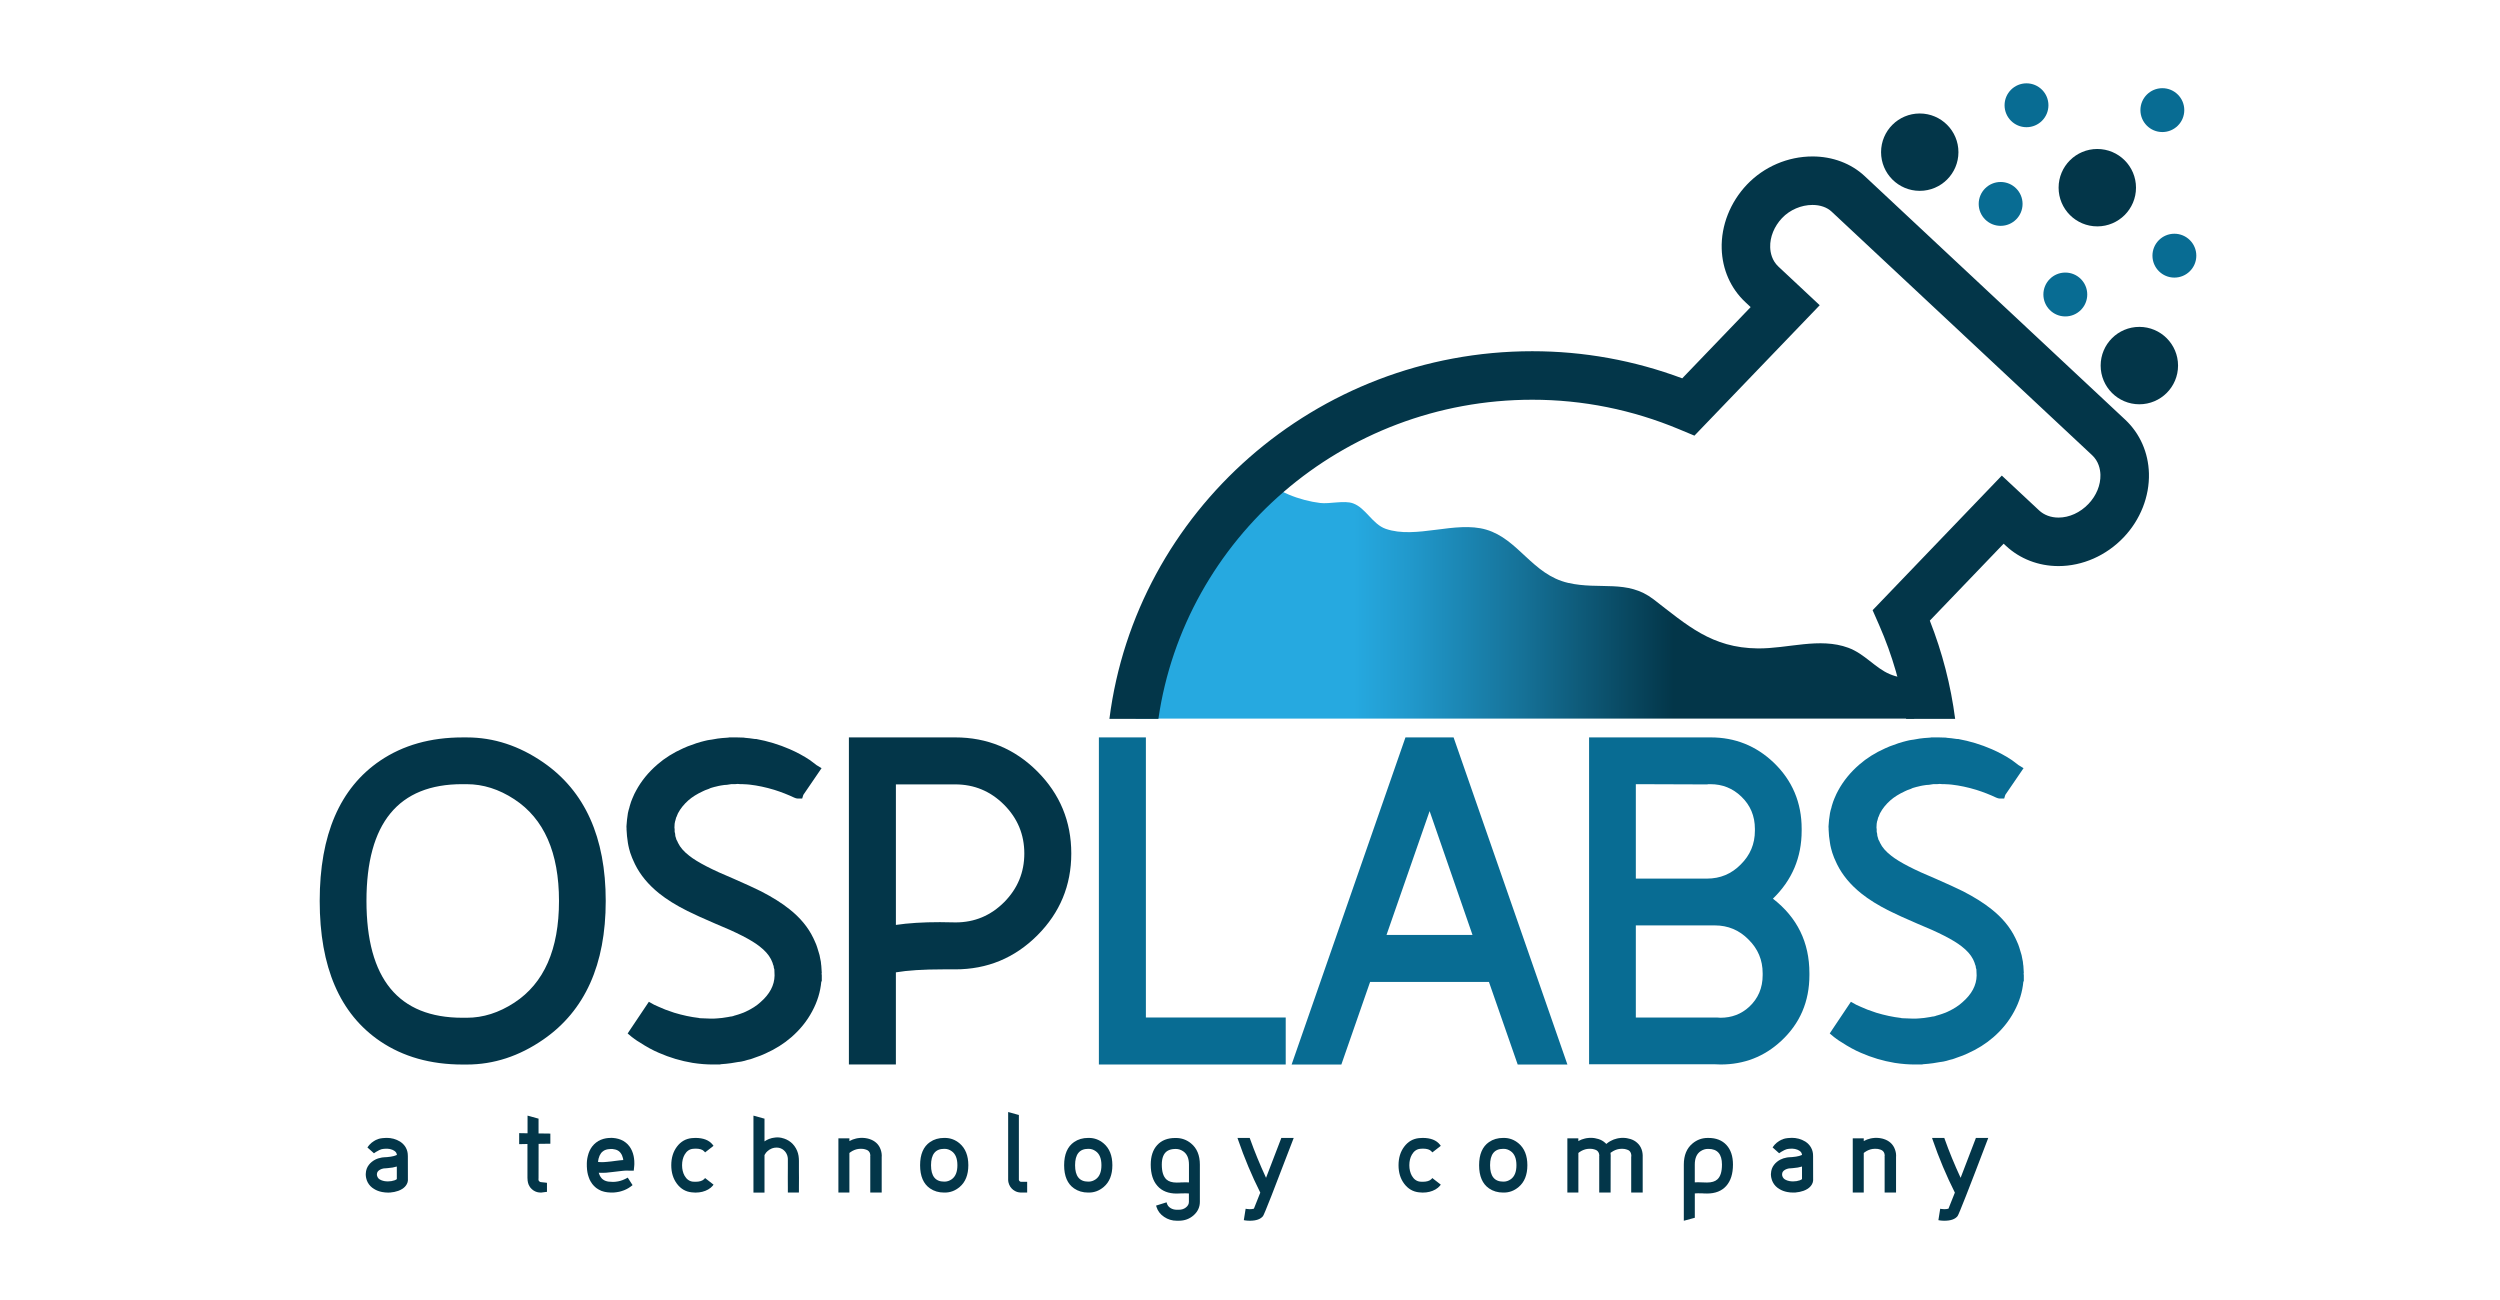 <?xml version="1.0" encoding="utf-8"?>
<!-- Generator: Adobe Illustrator 16.0.0, SVG Export Plug-In . SVG Version: 6.00 Build 0)  -->
<!DOCTYPE svg PUBLIC "-//W3C//DTD SVG 1.1//EN" "http://www.w3.org/Graphics/SVG/1.1/DTD/svg11.dtd">
<svg version="1.1" xmlns="http://www.w3.org/2000/svg" xmlns:xlink="http://www.w3.org/1999/xlink" x="0px" y="0px" width="150px"
	 height="78px" viewBox="0 0 150 78" enable-background="new 0 0 150 78" xml:space="preserve">
<g id="Layer_2">
</g>
<g id="Layer_1">
	<g>
		<linearGradient id="SVGID_1_" gradientUnits="userSpaceOnUse" x1="68.135" y1="35.891" x2="116.106" y2="35.891">
			<stop  offset="0.273" style="stop-color:#26A9E0"/>
			<stop  offset="0.342" style="stop-color:#2199CC"/>
			<stop  offset="0.485" style="stop-color:#157197"/>
			<stop  offset="0.673" style="stop-color:#033649"/>
		</linearGradient>
		<path fill="url(#SVGID_1_)" d="M116.106,40.729c-0.966,0-1.839,0.089-2.719-0.28c-0.875-0.369-1.506-1.219-2.485-1.581
			c-1.729-0.639-3.626,0.056-5.439,0.037c-2.772-0.029-4.235-1.396-6.247-2.943c-1.582-1.218-3.218-0.551-5.127-0.988
			c-2.146-0.492-2.975-2.626-4.918-3.196c-1.845-0.542-4.212,0.584-6.027-0.047c-0.8-0.278-1.194-1.253-1.964-1.531
			c-0.528-0.19-1.4,0.048-1.971-0.021c-1.186-0.142-2.729-0.701-3.359-1.512l-5.33,6.312l-2.385,8.136h46.709L116.106,40.729z"/>
		<g>
			<g>
				<path fill="#033649" d="M22.926,71.521c-0.175-0.033-0.335-0.092-0.479-0.182c-0.168-0.098-0.296-0.231-0.387-0.401
					c-0.041-0.078-0.072-0.166-0.093-0.265c-0.004-0.015-0.008-0.034-0.01-0.062L21.955,70.6c-0.005-0.034-0.007-0.058-0.007-0.07
					l-0.003-0.046v-0.028l0.003-0.051c0.008-0.195,0.07-0.366,0.184-0.513c0.097-0.127,0.221-0.229,0.374-0.31
					c0.12-0.063,0.252-0.104,0.396-0.129l0.062-0.009c0.023-0.003,0.04-0.004,0.048-0.004l0.077-0.006
					c0.041,0,0.083-0.001,0.129-0.007c0.081-0.006,0.16-0.016,0.235-0.028c0.137-0.022,0.246-0.051,0.326-0.088
					c0.011-0.004,0.021-0.009,0.032-0.016v-0.004c0-0.003,0-0.012-0.003-0.022c0-0.006,0-0.011,0-0.012l-0.003-0.007v-0.003
					c-0.004-0.021-0.014-0.047-0.029-0.078c-0.021-0.042-0.061-0.083-0.119-0.122c-0.039-0.023-0.069-0.039-0.091-0.048
					l-0.006-0.004c-0.006-0.002-0.017-0.006-0.032-0.013c-0.008-0.002-0.016-0.005-0.02-0.006c-0.002,0-0.006-0.002-0.013-0.003
					l-0.038-0.014l-0.062-0.016c-0.006-0.002-0.013-0.005-0.022-0.005c-0.013-0.001-0.021-0.003-0.025-0.003
					c-0.004-0.001-0.014-0.003-0.029-0.005c-0.013,0-0.021,0-0.022,0c-0.023-0.005-0.04-0.008-0.048-0.008h-0.006
					c-0.021,0-0.045,0-0.071,0c-0.039,0-0.083,0.003-0.135,0.008H23.03c-0.038,0.004-0.064,0.008-0.077,0.013l-0.026,0.002
					l-0.057,0.016c-0.008,0.006-0.019,0.009-0.033,0.015c-0.017,0.004-0.027,0.007-0.032,0.009l-0.02,0.01
					c-0.019,0.01-0.032,0.014-0.038,0.016l-0.006,0.004c-0.069,0.032-0.13,0.066-0.184,0.101l-0.119,0.082l-0.393-0.351l0.074-0.1
					c0.02-0.025,0.036-0.047,0.052-0.063c0.071-0.081,0.161-0.154,0.271-0.223c0.017-0.011,0.044-0.025,0.083-0.045l0.019-0.015
					c0.019-0.01,0.055-0.022,0.106-0.039l0.026-0.015l0.074-0.022l0.02-0.006l0.042-0.01c0.034-0.007,0.083-0.014,0.148-0.022
					c0.082-0.009,0.155-0.013,0.219-0.013c0.033,0,0.066,0,0.101,0.003c0.019,0,0.046,0.003,0.083,0.006c0.004,0,0.013,0,0.025,0
					c0.028,0.005,0.05,0.008,0.068,0.011l0.009,0.003c0.039,0.006,0.066,0.012,0.084,0.016l0.077,0.016l0.025,0.012l0.045,0.011
					c0.013,0.005,0.024,0.009,0.035,0.015l0.019,0.005c0.033,0.014,0.056,0.023,0.071,0.028c0.054,0.023,0.116,0.055,0.187,0.097
					c0.077,0.053,0.139,0.102,0.187,0.153c0.069,0.07,0.121,0.142,0.158,0.212c0.045,0.084,0.076,0.167,0.093,0.248
					c0.006,0.025,0.013,0.066,0.019,0.119v0.02c0.002,0.01,0.003,0.021,0.003,0.035v0.038l0.004,0.022l0.003,1.43v0.019
					c0,0.027-0.001,0.047-0.003,0.063c-0.009,0.076-0.035,0.15-0.078,0.218c-0.056,0.097-0.139,0.183-0.248,0.255
					c-0.077,0.05-0.162,0.091-0.251,0.123c-0.15,0.053-0.312,0.087-0.486,0.101c-0.047,0.002-0.092,0.003-0.135,0.003
					C23.154,71.554,23.038,71.543,22.926,71.521z M22.77,70.756c0.01,0.005,0.018,0.01,0.021,0.011l0.004,0.005
					c0.073,0.043,0.158,0.074,0.254,0.092c0.073,0.014,0.149,0.02,0.226,0.02c0.144,0,0.274-0.021,0.393-0.063
					c0.043-0.016,0.082-0.032,0.116-0.056c0.011-0.005,0.019-0.013,0.025-0.02v-0.753c-0.075,0.022-0.159,0.041-0.251,0.06
					c-0.092,0.014-0.187,0.025-0.283,0.034c-0.054,0.004-0.106,0.008-0.158,0.014H23.11l-0.054,0.003c-0.005,0-0.009,0-0.014,0
					c-0.002,0.003-0.014,0.003-0.035,0.006c-0.073,0.013-0.138,0.035-0.196,0.067c-0.062,0.031-0.111,0.071-0.145,0.116
					c-0.03,0.04-0.047,0.091-0.052,0.151v0.016c0,0.033,0.001,0.048,0.003,0.048c0,0.003,0,0.006,0,0.011
					c0.002,0.007,0.004,0.013,0.004,0.016c0.008,0.039,0.019,0.07,0.032,0.093c0.019,0.035,0.038,0.06,0.054,0.075l0.004,0.003
					l0.002,0.007c0.002,0.002,0.008,0.006,0.017,0.012c0.011,0.011,0.017,0.017,0.019,0.017
					C22.756,70.743,22.762,70.747,22.77,70.756z"/>
				<path fill="#033649" d="M32.445,71.554c-0.077,0-0.15-0.011-0.222-0.029c-0.075-0.021-0.146-0.054-0.212-0.097
					c-0.066-0.045-0.126-0.098-0.177-0.157c-0.047-0.06-0.087-0.127-0.12-0.203c-0.017-0.04-0.028-0.075-0.035-0.111
					c-0.009-0.028-0.016-0.071-0.023-0.127v-0.037l-0.003-0.008v-0.018v-0.022l-0.006-0.063v-0.007v-0.003v-2.032l-0.405,0.008
					H31.15v-0.66l0.091,0.002l0.412,0.007v-1.059l0.11,0.028l0.486,0.136l0.064,0.016v0.888l0.622,0.008l0.086,0.003v0.606h-0.086
					l-0.619,0.008l-0.003,2.042l-0.003,0.073v0.02v0.025c0.002,0.006,0.003,0.009,0.003,0.011v0.004v0.003
					c0.002,0.003,0.004,0.011,0.006,0.02c0.011,0.025,0.029,0.048,0.055,0.066c0.01,0.009,0.024,0.016,0.042,0.024
					c0.011,0.003,0.026,0.006,0.045,0.009l0.28,0.03l0.077,0.012v0.541l-0.077,0.008l-0.28,0.037h-0.003H32.445z"/>
				<path fill="#033649" d="M36.723,71.554c-0.015,0-0.031,0-0.045,0l-0.022-0.003h-0.013h-0.026
					c-0.047-0.003-0.083-0.006-0.106-0.008c-0.011,0-0.028,0-0.049-0.003c-0.044-0.003-0.08-0.009-0.106-0.016l-0.067-0.013
					c-0.016-0.003-0.035-0.006-0.058-0.013l-0.022-0.008c-0.026-0.005-0.063-0.017-0.113-0.033
					c-0.026-0.012-0.038-0.018-0.035-0.015l-0.004-0.003l-0.029-0.013c-0.054-0.023-0.093-0.044-0.119-0.061
					c-0.032-0.018-0.076-0.046-0.132-0.085l-0.009-0.009l-0.058-0.048c-0.013-0.012-0.028-0.025-0.045-0.043l-0.017-0.017
					c-0.01-0.009-0.025-0.022-0.044-0.045l-0.013-0.015c-0.02-0.02-0.038-0.042-0.055-0.065c-0.025-0.033-0.055-0.079-0.087-0.133
					l-0.013-0.019c-0.013-0.023-0.021-0.041-0.026-0.052l-0.035-0.066c-0.024-0.055-0.042-0.103-0.055-0.146
					c-0.017-0.047-0.032-0.093-0.045-0.142c-0.023-0.093-0.041-0.189-0.051-0.286c-0.004-0.049-0.008-0.098-0.01-0.146
					C35.21,70.025,35.21,70,35.21,69.979v-0.047l0.002-0.016l-0.002-0.02v-0.038c0-0.019,0-0.044,0-0.075
					c0.002-0.048,0.005-0.096,0.009-0.145c0.011-0.096,0.028-0.192,0.052-0.285c0.052-0.216,0.137-0.402,0.258-0.562
					c0.073-0.093,0.15-0.172,0.232-0.234c0.09-0.071,0.184-0.128,0.283-0.167c0.114-0.046,0.217-0.076,0.31-0.091
					c0.079-0.014,0.177-0.022,0.293-0.025h0.013h0.064l0.064,0.003c0.021,0.003,0.037,0.004,0.045,0.006
					c0.053,0.005,0.092,0.008,0.115,0.014c0.103,0.018,0.205,0.046,0.306,0.087c0.105,0.045,0.201,0.1,0.287,0.168
					c0.088,0.068,0.166,0.148,0.232,0.24c0.116,0.159,0.197,0.349,0.245,0.569c0.019,0.097,0.032,0.191,0.039,0.289
					c0.002,0.045,0.003,0.094,0.003,0.145c0,0.028,0,0.054,0,0.073l-0.003,0.035l-0.003,0.049l-0.029,0.29l-0.312-0.003
					c-0.009,0-0.024-0.001-0.045-0.004c-0.019,0-0.033,0-0.042,0c-0.004,0-0.021,0-0.049,0c-0.034,0-0.06,0.001-0.077,0.004H37.49
					c-0.05,0.003-0.086,0.006-0.11,0.009c-0.054,0.004-0.094,0.008-0.123,0.014c-0.047,0.003-0.119,0.012-0.216,0.025l-0.29,0.034
					c-0.088,0.015-0.176,0.022-0.264,0.029l-0.135,0.014c-0.022,0-0.052,0.001-0.091,0.002c-0.017,0-0.033,0.003-0.048,0.003
					c-0.017,0-0.04,0-0.067,0H36.06c-0.022,0-0.051,0-0.087-0.003c-0.023-0.001-0.039-0.002-0.045-0.002h-0.003
					c0.004,0.017,0.009,0.033,0.014,0.048c0.008,0.023,0.021,0.054,0.035,0.088l0.019,0.041c0.002,0.004,0.006,0.011,0.01,0.02
					c0.004,0.006,0.007,0.013,0.01,0.016c0.019,0.031,0.034,0.054,0.044,0.068l0.004,0.002c0.006,0.012,0.014,0.021,0.022,0.03
					c0.002,0.004,0.005,0.009,0.009,0.013c0.006,0.009,0.011,0.013,0.013,0.013c0.004,0.004,0.01,0.01,0.016,0.019
					c0.009,0.009,0.014,0.011,0.017,0.014l0.032,0.025l0.013,0.011c0.022,0.017,0.038,0.026,0.049,0.032l0.003,0.003h0.003
					c0.008,0.006,0.023,0.014,0.045,0.025c0.008,0.004,0.016,0.007,0.022,0.01c0.007,0.001,0.016,0.004,0.029,0.01
					c0.022,0.009,0.037,0.015,0.045,0.016l0.048,0.013l0.049,0.01c0.011,0.002,0.028,0.005,0.051,0.008
					c0.016,0.001,0.028,0.002,0.039,0.002c0.01,0.002,0.029,0.003,0.054,0.003c0.022,0.003,0.037,0.003,0.045,0.003h0.029
					l0.02,0.003c0.008,0,0.016,0,0.022,0c0.008,0.003,0.022,0.003,0.042,0.003h0.02c0.034,0,0.071-0.003,0.113-0.006
					c0.029-0.001,0.069-0.007,0.119-0.016l0.058-0.01c0.006,0,0.017-0.003,0.033-0.006c0.01-0.003,0.019-0.005,0.025-0.007
					c0.015-0.001,0.033-0.007,0.054-0.013c0.004-0.003,0.013-0.004,0.026-0.006c0.013-0.006,0.022-0.008,0.028-0.011l0.062-0.019
					c0.006-0.002,0.017-0.006,0.033-0.01c0.011-0.006,0.018-0.01,0.022-0.01c0.004-0.002,0.012-0.005,0.022-0.011
					c0.013-0.002,0.022-0.007,0.026-0.008l0.016-0.008c0.018-0.008,0.031-0.015,0.042-0.018l0.007-0.005
					c0.004,0,0.015-0.004,0.032-0.016l0.016-0.005l0.132-0.071l0.29,0.45l-0.119,0.094l-0.014,0.005
					c-0.021,0.021-0.04,0.034-0.058,0.043l-0.071,0.045c-0.01,0.006-0.027,0.016-0.052,0.028c-0.01,0.005-0.018,0.009-0.021,0.013
					l-0.023,0.011c-0.024,0.013-0.043,0.022-0.058,0.028l-0.071,0.032c-0.015,0.007-0.035,0.014-0.058,0.022l-0.022,0.007
					c-0.03,0.013-0.057,0.023-0.081,0.028l-0.023,0.006c-0.025,0.009-0.044,0.015-0.057,0.017l-0.081,0.021
					c-0.064,0.013-0.12,0.022-0.165,0.028c-0.015,0.003-0.035,0.006-0.062,0.006l-0.022,0.004c-0.015,0.001-0.036,0.004-0.063,0.004
					l-0.02,0.003h-0.019c-0.019,0-0.037,0-0.052,0H36.723z M35.886,69.714c0,0,0.008,0.003,0.025,0.003
					c0.026,0.003,0.044,0.005,0.055,0.008c0.009,0,0.024,0,0.048,0c0.023,0.002,0.041,0.003,0.052,0.003h0.081
					c0.017,0,0.032,0,0.044,0c0.009-0.003,0.023-0.003,0.045-0.003c0.032-0.003,0.056-0.004,0.071-0.004l0.123-0.01
					c0.081-0.009,0.164-0.018,0.245-0.025l0.29-0.038c0.101-0.013,0.175-0.021,0.222-0.027c0.028-0.003,0.072-0.009,0.132-0.012
					c0.021-0.002,0.047-0.005,0.077-0.007c-0.004-0.035-0.01-0.066-0.016-0.101c-0.03-0.127-0.077-0.234-0.139-0.316
					c-0.032-0.044-0.067-0.081-0.106-0.111c-0.038-0.029-0.083-0.056-0.135-0.077c-0.056-0.021-0.109-0.035-0.161-0.041
					c-0.013-0.005-0.029-0.008-0.049-0.008c-0.015-0.001-0.027-0.004-0.036-0.007l-0.096-0.003h-0.003
					c-0.08,0.003-0.142,0.009-0.187,0.018c-0.047,0.008-0.103,0.023-0.167,0.048c-0.045,0.02-0.089,0.045-0.132,0.081
					c-0.036,0.025-0.073,0.061-0.109,0.108c-0.064,0.087-0.113,0.192-0.146,0.323c-0.017,0.063-0.029,0.129-0.035,0.192v0.003
					C35.884,69.714,35.886,69.714,35.886,69.714z"/>
				<path fill="#033649" d="M41.5,71.54c-0.361-0.038-0.655-0.21-0.883-0.513c-0.227-0.302-0.341-0.674-0.341-1.112
					c0-0.442,0.114-0.813,0.341-1.116c0.228-0.303,0.522-0.473,0.883-0.511c0.077-0.009,0.152-0.013,0.225-0.013
					c0.477,0,0.821,0.136,1.034,0.405l0.052,0.07l-0.506,0.394l-0.054-0.061c-0.094-0.109-0.268-0.165-0.519-0.165
					c-0.051,0-0.104,0.003-0.161,0.011c-0.208,0.022-0.372,0.139-0.493,0.348c-0.103,0.179-0.154,0.393-0.154,0.638
					c0,0.241,0.051,0.455,0.154,0.637c0.121,0.208,0.285,0.324,0.493,0.348c0.054,0.005,0.106,0.006,0.158,0.006
					c0.241,0,0.414-0.054,0.522-0.161l0.052-0.063l0.509,0.396l-0.052,0.07c-0.063,0.078-0.153,0.15-0.271,0.22
					c-0.217,0.124-0.471,0.187-0.764,0.187C41.652,71.554,41.577,71.548,41.5,71.54z"/>
				<path fill="#033649" d="M47.932,71.554h-0.661v-0.088v-0.221c-0.002-0.161-0.003-0.356-0.003-0.583l0.003-0.561v-0.238V69.64
					v-0.008v-0.05v-0.056c0-0.017-0.002-0.033-0.006-0.054c-0.002-0.013-0.003-0.022-0.003-0.032c0-0.006-0.002-0.016-0.006-0.028
					l-0.01-0.045l-0.003-0.016c-0.009-0.028-0.016-0.049-0.022-0.063c-0.004-0.009-0.009-0.018-0.013-0.028
					c-0.009-0.022-0.016-0.035-0.02-0.043v-0.003h-0.003l-0.02-0.039l-0.023-0.034c-0.025-0.04-0.061-0.079-0.106-0.119
					c-0.006-0.007-0.015-0.014-0.025-0.022c-0.015-0.014-0.026-0.022-0.033-0.025h-0.003l-0.003-0.004l-0.032-0.023l-0.036-0.018
					c-0.034-0.021-0.083-0.039-0.145-0.056c-0.004,0-0.015-0.001-0.032-0.007c-0.022-0.004-0.038-0.006-0.049-0.006l-0.042-0.003
					l-0.022-0.004h-0.007l-0.055,0.004h-0.025c-0.002,0-0.005,0-0.006,0l-0.007,0.003c-0.008,0-0.019,0-0.032,0.003
					c-0.017,0.003-0.029,0.003-0.035,0.003c-0.009,0.003-0.02,0.006-0.033,0.011c-0.021,0.003-0.036,0.006-0.044,0.009l-0.026,0.01
					c-0.023,0.008-0.04,0.012-0.048,0.016l-0.004,0.003c-0.09,0.037-0.171,0.088-0.244,0.156c-0.058,0.048-0.109,0.11-0.151,0.187
					c-0.011,0.014-0.019,0.031-0.026,0.048v2.248h-0.663v-4.617l0.113,0.028l0.483,0.136l0.067,0.016v1.366
					c0.056-0.04,0.116-0.074,0.181-0.105c0.02-0.01,0.053-0.025,0.1-0.045l0.023-0.006c0.021-0.009,0.055-0.02,0.1-0.031
					l0.029-0.011c0.024-0.006,0.062-0.013,0.116-0.021l0.032-0.004l0.036-0.006h0.002h0.004l0.029-0.003l0.019-0.005h0.036
					l0.016-0.002h0.009h0.013h0.003h0.01h0.036l0.071,0.002c0.03,0.002,0.073,0.008,0.129,0.018l0.019,0.003h0.003l0.003,0.003
					c0.116,0.026,0.214,0.058,0.296,0.098c0.2,0.093,0.362,0.228,0.486,0.401c0.127,0.176,0.207,0.37,0.241,0.579
					c0.011,0.078,0.017,0.129,0.017,0.154l0.003,0.056v0.007v0.022l0.003,0.046v0.231v0.414l0.003,0.382
					c0,0.224-0.001,0.419-0.003,0.586v0.221L47.932,71.554z"/>
				<path fill="#033649" d="M52.216,71.554v-2.142l-0.003-0.004l0.003-0.046l0.003-0.011v-0.021
					c-0.002-0.017-0.003-0.031-0.003-0.045c-0.004-0.031-0.011-0.06-0.019-0.091c-0.018-0.051-0.045-0.095-0.084-0.132
					c-0.019-0.019-0.04-0.035-0.064-0.048c-0.027-0.016-0.057-0.028-0.087-0.038c-0.027-0.012-0.063-0.02-0.109-0.03
					c-0.009-0.001-0.021-0.004-0.036-0.007c-0.013-0.001-0.022-0.003-0.029-0.003l-0.006-0.003l-0.058-0.002l-0.055-0.003
					c-0.002,0-0.015,0-0.038,0c-0.009,0-0.015,0-0.019,0c-0.039,0.001-0.081,0.005-0.126,0.011
					c-0.043,0.007-0.082,0.018-0.116,0.025c-0.045,0.012-0.083,0.025-0.115,0.04c-0.078,0.032-0.152,0.073-0.223,0.123
					c-0.02,0.013-0.042,0.029-0.068,0.051v2.374h-0.66v-3.253h0.66v0.167c0.006-0.004,0.014-0.009,0.023-0.013
					c0.113-0.063,0.239-0.111,0.376-0.142c0.068-0.017,0.137-0.026,0.203-0.032c0.015-0.002,0.038-0.003,0.067-0.006h0.029
					c0.011,0,0.022,0,0.035,0c0.02,0,0.043,0,0.072,0l0.067,0.003l0.016,0.003c0.023,0.003,0.038,0.003,0.045,0.003
					c0.03,0.005,0.053,0.008,0.071,0.011c0.077,0.012,0.144,0.028,0.202,0.049c0.154,0.048,0.289,0.124,0.403,0.225
					c0.123,0.109,0.211,0.245,0.267,0.406c0.026,0.072,0.044,0.147,0.055,0.224c0.004,0.035,0.008,0.073,0.01,0.113
					c0,0.022,0,0.043,0,0.063l-0.003,0.028v0.017v2.135H52.216z"/>
				<path fill="#033649" d="M56.648,71.554c-0.324,0-0.606-0.083-0.847-0.249c-0.397-0.274-0.595-0.739-0.595-1.39
					c0-0.654,0.198-1.117,0.595-1.392c0.241-0.166,0.523-0.248,0.847-0.248h0.045c0.329,0,0.624,0.11,0.886,0.331
					c0.347,0.298,0.521,0.733,0.521,1.309c0,0.574-0.174,1.011-0.521,1.304c-0.262,0.222-0.559,0.335-0.889,0.335H56.648z
					 M56.648,68.93c-0.523,0.001-0.786,0.329-0.786,0.985c0,0.653,0.262,0.982,0.786,0.982h0.042
					c0.144-0.003,0.28-0.049,0.409-0.139c0.229-0.159,0.345-0.44,0.345-0.844c0-0.405-0.116-0.686-0.345-0.844
					c-0.133-0.094-0.27-0.139-0.409-0.139L56.648,68.93z"/>
				<path fill="#033649" d="M61.631,71.554h-0.364h-0.022l-0.022-0.003c-0.071-0.003-0.14-0.017-0.209-0.039
					c-0.162-0.057-0.292-0.157-0.394-0.304c-0.053-0.082-0.091-0.169-0.112-0.263c-0.004-0.016-0.009-0.04-0.013-0.074V70.86
					l-0.003-0.019v-0.004v-0.016l-0.003-0.019v-0.015v-4.065l0.11,0.028l0.47,0.132l0.064,0.016v3.867v0.022
					c0.002,0.006,0.002,0.009,0.002,0.015c0.005,0.017,0.011,0.031,0.02,0.045c0.019,0.025,0.042,0.043,0.067,0.054
					c0.015,0.005,0.027,0.006,0.035,0.006h0.016h0.357V71.554z"/>
				<path fill="#033649" d="M65.291,71.554c-0.324,0-0.606-0.083-0.847-0.249c-0.397-0.274-0.596-0.739-0.596-1.39
					c0-0.654,0.199-1.117,0.596-1.392c0.24-0.166,0.522-0.248,0.847-0.248h0.045c0.328,0,0.624,0.11,0.885,0.331
					c0.348,0.298,0.521,0.733,0.521,1.309c0,0.574-0.174,1.011-0.521,1.304c-0.262,0.222-0.558,0.335-0.888,0.335H65.291z
					 M65.291,68.93c-0.524,0.001-0.786,0.329-0.786,0.985c0,0.653,0.262,0.982,0.786,0.982h0.042
					c0.143-0.003,0.279-0.049,0.408-0.139c0.23-0.159,0.345-0.44,0.345-0.844c0-0.405-0.115-0.686-0.345-0.844
					c-0.133-0.094-0.27-0.139-0.408-0.139L65.291,68.93z"/>
				<path fill="#033649" d="M70.605,73.244c-0.281,0-0.534-0.078-0.76-0.232c-0.227-0.152-0.379-0.351-0.454-0.592l-0.026-0.085
					l0.084-0.025l0.463-0.145l0.083-0.025l0.025,0.082c0.032,0.106,0.104,0.193,0.214,0.263c0.108,0.066,0.232,0.1,0.369,0.1h0.129
					c0.168,0,0.31-0.046,0.425-0.139c0.118-0.093,0.178-0.203,0.178-0.335v-0.503c-0.052-0.006-0.114-0.008-0.19-0.008
					c-0.059,0-0.148,0.001-0.27,0.005h-0.014c-0.115,0.006-0.203,0.009-0.261,0.009c-0.493,0-0.877-0.15-1.15-0.453
					c-0.27-0.303-0.405-0.73-0.405-1.282c0-0.498,0.129-0.892,0.389-1.175s0.62-0.425,1.083-0.425h0.041
					c0.337,0,0.639,0.107,0.905,0.325c0.354,0.289,0.53,0.715,0.53,1.274v2.232c0,0.313-0.123,0.582-0.369,0.803
					c-0.248,0.221-0.545,0.331-0.893,0.331H70.605z M70.52,68.938c-0.196,0-0.357,0.041-0.484,0.122
					c-0.218,0.143-0.328,0.416-0.328,0.818c0,0.428,0.094,0.725,0.283,0.894c0.135,0.121,0.339,0.183,0.612,0.183
					c0.043,0,0.12-0.002,0.229-0.006h0.007l0.013-0.003c0.132-0.006,0.229-0.007,0.296-0.007c0.076,0,0.139,0.001,0.19,0.007v-1.067
					c0-0.381-0.117-0.649-0.352-0.805c-0.138-0.09-0.278-0.136-0.425-0.136H70.52z"/>
				<path fill="#033649" d="M74.717,73.225l-0.088-0.016l0.109-0.684l0.088,0.014c0.049,0.009,0.1,0.012,0.154,0.012
					c0.098,0,0.184-0.01,0.254-0.031c0.061-0.142,0.188-0.462,0.383-0.963c-0.513-1.024-0.955-2.079-1.329-3.165l-0.039-0.116h0.733
					l0.021,0.057c0.269,0.756,0.588,1.534,0.959,2.336c0.272-0.707,0.571-1.483,0.896-2.336l0.02-0.057h0.744l-0.045,0.119
					c-1.124,2.95-1.721,4.472-1.794,4.566c-0.144,0.188-0.409,0.283-0.796,0.283C74.89,73.244,74.8,73.238,74.717,73.225z"/>
				<path fill="#033649" d="M85.137,71.54c-0.361-0.038-0.654-0.21-0.883-0.513c-0.229-0.302-0.342-0.674-0.342-1.112
					c0-0.442,0.113-0.813,0.342-1.116s0.521-0.473,0.883-0.511c0.077-0.009,0.152-0.013,0.225-0.013
					c0.477,0,0.821,0.136,1.033,0.405l0.053,0.07l-0.506,0.394l-0.055-0.061c-0.095-0.109-0.268-0.165-0.519-0.165
					c-0.052,0-0.104,0.003-0.161,0.011c-0.209,0.022-0.372,0.139-0.493,0.348c-0.103,0.179-0.154,0.393-0.154,0.638
					c0,0.241,0.052,0.455,0.154,0.637c0.121,0.208,0.284,0.324,0.493,0.348c0.053,0.005,0.106,0.006,0.157,0.006
					c0.241,0,0.415-0.054,0.522-0.161l0.051-0.063l0.51,0.396l-0.053,0.07c-0.063,0.078-0.152,0.15-0.27,0.22
					c-0.217,0.124-0.471,0.187-0.764,0.187C85.289,71.554,85.214,71.548,85.137,71.54z"/>
				<path fill="#033649" d="M90.19,71.554c-0.324,0-0.606-0.083-0.848-0.249c-0.397-0.274-0.596-0.739-0.596-1.39
					c0-0.654,0.198-1.117,0.596-1.392c0.241-0.166,0.523-0.248,0.848-0.248h0.045c0.328,0,0.623,0.11,0.885,0.331
					c0.349,0.298,0.522,0.733,0.522,1.309c0,0.574-0.174,1.011-0.522,1.304c-0.262,0.222-0.558,0.335-0.888,0.335H90.19z
					 M90.19,68.93c-0.524,0.001-0.786,0.329-0.786,0.985c0,0.653,0.262,0.982,0.786,0.982h0.042c0.144-0.003,0.28-0.049,0.409-0.139
					c0.229-0.159,0.345-0.44,0.345-0.844c0-0.405-0.116-0.686-0.345-0.844c-0.134-0.094-0.271-0.139-0.409-0.139L90.19,68.93z"/>
				<path fill="#033649" d="M97.875,69.405v-0.003l0.004-0.043v-0.008v-0.021c0-0.017-0.002-0.031-0.004-0.045
					c-0.002-0.031-0.009-0.06-0.02-0.091c-0.018-0.051-0.044-0.095-0.08-0.132c-0.021-0.017-0.041-0.032-0.064-0.048
					c-0.028-0.016-0.059-0.028-0.09-0.038c-0.025-0.012-0.063-0.02-0.11-0.03c-0.006-0.001-0.017-0.004-0.032-0.007
					c-0.015-0.001-0.024-0.003-0.028-0.003h-0.006l-0.081-0.008h-0.032h-0.039c-0.008,0-0.015,0-0.02,0
					c-0.04,0.001-0.082,0.005-0.125,0.011c-0.046,0.007-0.084,0.018-0.116,0.025c-0.045,0.012-0.084,0.025-0.116,0.04
					c-0.077,0.032-0.151,0.073-0.222,0.123c-0.02,0.013-0.042,0.028-0.067,0.047c0.002,0.009,0.004,0.017,0.006,0.022l0.007,0.113
					c0.002,0.025,0.003,0.047,0.003,0.063l-0.003,0.028v0.017l-0.004,2.135h-0.683v-2.148l-0.003-0.003l0.003-0.04l0.004-0.011
					c0-0.008,0-0.015,0-0.021c-0.002-0.02-0.004-0.033-0.004-0.045c-0.004-0.031-0.01-0.06-0.02-0.091
					c-0.019-0.051-0.047-0.095-0.083-0.132c-0.02-0.017-0.041-0.032-0.064-0.048c-0.028-0.016-0.057-0.028-0.087-0.038
					c-0.028-0.012-0.065-0.02-0.113-0.03c-0.006-0.001-0.017-0.004-0.031-0.007c-0.016-0.001-0.025-0.003-0.029-0.003h-0.004
					l-0.08-0.008h-0.035h-0.039c-0.008,0-0.015,0-0.019,0c-0.039,0.001-0.081,0.005-0.126,0.011
					c-0.044,0.007-0.082,0.018-0.116,0.025c-0.045,0.015-0.084,0.027-0.115,0.04c-0.078,0.032-0.151,0.073-0.224,0.123
					c-0.021,0.013-0.043,0.029-0.066,0.051v2.374h-0.661v-3.253H94.7v0.167c0.013-0.009,0.021-0.013,0.022-0.013
					c0.113-0.063,0.239-0.111,0.376-0.142c0.069-0.017,0.136-0.026,0.203-0.032c0.013-0.002,0.036-0.003,0.067-0.006
					c0.013,0,0.022,0,0.029,0c0.011,0,0.021,0,0.032,0c0.023,0,0.049,0,0.074,0l0.067,0.003l0.017,0.003
					c0.023,0.003,0.038,0.003,0.045,0.003c0.028,0.005,0.051,0.008,0.067,0.011c0.081,0.015,0.15,0.031,0.206,0.049
					c0.155,0.048,0.287,0.124,0.4,0.225c0.025,0.021,0.049,0.044,0.073,0.07c0.027-0.026,0.061-0.052,0.097-0.077
					c0.052-0.038,0.108-0.074,0.171-0.106c0.113-0.063,0.239-0.111,0.376-0.142c0.069-0.017,0.137-0.026,0.203-0.032
					c0.013-0.002,0.034-0.003,0.064-0.006c0.016,0,0.026,0,0.032,0c0.009,0,0.02,0,0.032,0c0.023,0,0.049,0,0.075,0l0.066,0.003
					l0.016,0.003c0.024,0.003,0.039,0.003,0.046,0.003c0.027,0.005,0.05,0.008,0.067,0.011c0.081,0.015,0.15,0.031,0.206,0.049
					c0.154,0.048,0.287,0.124,0.399,0.225c0.125,0.109,0.215,0.245,0.271,0.406c0.026,0.072,0.043,0.147,0.052,0.224
					c0.006,0.037,0.01,0.075,0.01,0.113c0.002,0.022,0.002,0.043,0,0.063v0.028v0.017v2.135h-0.689V69.405z"/>
				<path fill="#033649" d="M101.029,73.244v-3.369c0-0.56,0.177-0.985,0.531-1.274c0.266-0.218,0.567-0.325,0.904-0.325h0.042
					c0.462,0,0.822,0.142,1.082,0.425s0.39,0.675,0.39,1.175c0,0.552-0.136,0.979-0.405,1.282c-0.272,0.304-0.656,0.453-1.15,0.453
					c-0.054,0-0.139-0.001-0.254-0.006l-0.006-0.003c-0.128-0.005-0.222-0.005-0.284-0.005c-0.075,0-0.139,0.003-0.19,0.008v1.461
					l-0.064,0.018l-0.485,0.132L101.029,73.244z M102.188,70.945h0.006c0.107,0.003,0.184,0.006,0.229,0.006
					c0.273,0,0.479-0.062,0.615-0.185c0.188-0.167,0.28-0.464,0.28-0.892c0-0.626-0.271-0.94-0.812-0.94h-0.042
					c-0.146,0-0.288,0.046-0.428,0.137c-0.232,0.154-0.349,0.422-0.349,0.804v1.067c0.052-0.006,0.115-0.007,0.19-0.007
					C101.947,70.936,102.051,70.938,102.188,70.945z"/>
				<path fill="#033649" d="M107.238,71.521c-0.176-0.033-0.336-0.092-0.479-0.182c-0.167-0.098-0.297-0.231-0.386-0.401
					c-0.041-0.078-0.073-0.166-0.094-0.265c-0.005-0.015-0.008-0.034-0.011-0.062l-0.003-0.013c-0.004-0.034-0.006-0.058-0.006-0.07
					l-0.004-0.046v-0.028l0.004-0.051c0.009-0.195,0.07-0.366,0.184-0.513c0.097-0.127,0.221-0.229,0.373-0.31
					c0.121-0.063,0.252-0.104,0.396-0.129l0.063-0.009c0.023-0.003,0.039-0.004,0.048-0.004l0.078-0.006
					c0.039,0,0.083-0.001,0.127-0.007c0.082-0.006,0.161-0.016,0.236-0.028c0.138-0.022,0.245-0.051,0.324-0.088
					c0.012-0.004,0.022-0.009,0.032-0.016v-0.004c0-0.003-0.001-0.012-0.003-0.022c0-0.006,0-0.011,0-0.012l-0.004-0.007v-0.003
					c-0.003-0.021-0.013-0.047-0.028-0.078c-0.021-0.042-0.061-0.083-0.119-0.122c-0.038-0.023-0.067-0.039-0.09-0.048l-0.006-0.004
					c-0.006-0.002-0.018-0.006-0.033-0.013c-0.008-0.002-0.015-0.005-0.018-0.006c-0.003,0-0.008-0.002-0.015-0.003l-0.038-0.014
					l-0.061-0.016c-0.008-0.002-0.015-0.005-0.023-0.005c-0.013-0.001-0.021-0.003-0.025-0.003
					c-0.005-0.001-0.014-0.003-0.028-0.005c-0.014,0-0.021,0-0.023,0c-0.024-0.005-0.038-0.008-0.047-0.008h-0.007
					c-0.021,0-0.046,0-0.072,0c-0.037,0-0.082,0.003-0.135,0.008h-0.004c-0.038,0.004-0.063,0.008-0.077,0.013l-0.025,0.002
					l-0.057,0.016c-0.01,0.006-0.021,0.009-0.033,0.015c-0.018,0.004-0.028,0.007-0.032,0.009l-0.02,0.01
					c-0.02,0.01-0.032,0.014-0.039,0.016l-0.006,0.004c-0.068,0.032-0.13,0.066-0.184,0.101l-0.119,0.082l-0.393-0.351l0.074-0.1
					c0.019-0.025,0.036-0.047,0.051-0.063c0.071-0.081,0.161-0.154,0.271-0.223c0.018-0.011,0.046-0.025,0.085-0.045l0.019-0.015
					c0.02-0.01,0.055-0.022,0.106-0.039l0.025-0.015l0.074-0.022l0.02-0.006l0.041-0.01c0.035-0.007,0.085-0.014,0.148-0.022
					c0.081-0.009,0.155-0.013,0.22-0.013c0.031,0,0.065,0,0.1,0.003c0.02,0,0.047,0.003,0.083,0.006c0.005,0,0.013,0,0.025,0
					c0.028,0.005,0.05,0.008,0.068,0.011l0.01,0.003c0.04,0.006,0.066,0.012,0.084,0.016l0.077,0.016l0.025,0.012l0.046,0.011
					c0.013,0.005,0.024,0.009,0.034,0.015l0.02,0.005c0.032,0.014,0.057,0.023,0.07,0.028c0.055,0.023,0.116,0.055,0.188,0.097
					c0.078,0.053,0.14,0.102,0.187,0.153c0.068,0.07,0.122,0.142,0.158,0.212c0.046,0.084,0.077,0.167,0.094,0.248
					c0.006,0.025,0.013,0.066,0.02,0.119v0.02c0,0.01,0.003,0.021,0.003,0.035v0.038l0.003,0.022l0.003,1.43v0.019
					c0,0.027,0,0.047-0.003,0.063c-0.008,0.076-0.034,0.15-0.076,0.218c-0.057,0.097-0.139,0.183-0.249,0.255
					c-0.076,0.05-0.161,0.091-0.251,0.123c-0.151,0.053-0.313,0.087-0.485,0.101c-0.048,0.002-0.094,0.003-0.136,0.003
					C107.467,71.554,107.349,71.543,107.238,71.521z M107.081,70.756c0.011,0.005,0.019,0.01,0.022,0.011l0.003,0.005
					c0.072,0.043,0.157,0.074,0.254,0.092c0.073,0.014,0.148,0.02,0.227,0.02c0.145,0,0.274-0.021,0.394-0.063
					c0.042-0.016,0.08-0.032,0.114-0.056c0.01-0.005,0.019-0.013,0.025-0.02v-0.753c-0.074,0.022-0.158,0.041-0.25,0.06
					c-0.094,0.014-0.188,0.025-0.283,0.034c-0.054,0.004-0.107,0.008-0.158,0.014h-0.006l-0.056,0.003c-0.004,0-0.008,0-0.013,0
					c-0.003,0.003-0.014,0.003-0.035,0.006c-0.073,0.013-0.138,0.035-0.197,0.067c-0.062,0.031-0.11,0.071-0.145,0.116
					c-0.03,0.04-0.047,0.091-0.051,0.151v0.016c0,0.033,0,0.048,0.003,0.048c0,0.003,0,0.006,0,0.011
					c0.002,0.007,0.003,0.013,0.003,0.016c0.008,0.039,0.02,0.07,0.032,0.093c0.02,0.035,0.037,0.06,0.055,0.075l0.003,0.003
					l0.004,0.007c0.002,0.002,0.007,0.006,0.017,0.012c0.01,0.011,0.017,0.017,0.019,0.017
					C107.068,70.743,107.074,70.747,107.081,70.756z"/>
				<path fill="#033649" d="M113.078,71.554v-2.142l-0.003-0.004l0.003-0.046l0.004-0.011v-0.021
					c-0.003-0.017-0.004-0.031-0.004-0.045c-0.004-0.031-0.01-0.06-0.019-0.091c-0.017-0.051-0.045-0.095-0.085-0.132
					c-0.019-0.019-0.04-0.035-0.063-0.048c-0.027-0.016-0.059-0.028-0.087-0.038c-0.028-0.012-0.064-0.02-0.11-0.03
					c-0.008-0.001-0.02-0.004-0.033-0.007c-0.015-0.001-0.024-0.003-0.031-0.003l-0.006-0.003l-0.059-0.002l-0.055-0.003
					c-0.002,0-0.015,0-0.037,0c-0.01,0-0.016,0-0.02,0c-0.04,0.001-0.082,0.005-0.128,0.011c-0.042,0.007-0.08,0.018-0.114,0.025
					c-0.045,0.012-0.084,0.025-0.116,0.04c-0.078,0.032-0.151,0.073-0.222,0.123c-0.021,0.013-0.043,0.029-0.068,0.051v2.374h-0.66
					v-3.253h0.66v0.167c0.006-0.004,0.014-0.009,0.022-0.013c0.113-0.063,0.239-0.111,0.377-0.142
					c0.069-0.017,0.137-0.026,0.203-0.032c0.015-0.002,0.037-0.003,0.068-0.006h0.028c0.012,0,0.022,0,0.035,0
					c0.019,0,0.043,0,0.071,0l0.067,0.003l0.016,0.003c0.024,0.003,0.04,0.003,0.046,0.003c0.031,0.005,0.054,0.008,0.07,0.011
					c0.076,0.012,0.145,0.028,0.204,0.049c0.152,0.048,0.287,0.124,0.402,0.225c0.121,0.109,0.211,0.245,0.266,0.406
					c0.025,0.072,0.046,0.147,0.057,0.224c0.003,0.035,0.006,0.073,0.009,0.113c0,0.022,0,0.043,0,0.063l-0.003,0.028v0.017v2.135
					H113.078z"/>
				<path fill="#033649" d="M116.391,73.225l-0.088-0.016l0.109-0.684l0.088,0.014c0.049,0.009,0.102,0.012,0.154,0.012
					c0.099,0,0.184-0.01,0.254-0.031c0.062-0.142,0.188-0.462,0.384-0.963c-0.514-1.024-0.957-2.079-1.33-3.165l-0.038-0.116h0.734
					l0.02,0.057c0.267,0.756,0.588,1.534,0.959,2.336c0.272-0.707,0.57-1.483,0.896-2.336l0.019-0.057h0.743l-0.045,0.119
					c-1.121,2.95-1.721,4.472-1.793,4.566c-0.144,0.188-0.408,0.283-0.795,0.283C116.564,73.244,116.474,73.238,116.391,73.225z"/>
			</g>
			<g>
				<path fill="#033649" d="M22.809,62.474c-2.418-1.642-3.627-4.447-3.627-8.417c0-3.969,1.209-6.774,3.627-8.416
					c1.377-0.931,3.024-1.396,4.94-1.396h0.26c1.615,0,3.148,0.502,4.599,1.506c2.491,1.725,3.736,4.493,3.736,8.307
					s-1.246,6.583-3.736,8.307c-1.45,1.006-2.983,1.507-4.599,1.507h-0.26C25.833,63.87,24.187,63.405,22.809,62.474z M27.736,47.05
					c-3.832,0-5.748,2.336-5.748,7.007c0,4.672,1.92,7.008,5.762,7.008h0.26c0.976,0,1.925-0.301,2.847-0.903
					c1.788-1.167,2.683-3.202,2.683-6.104c0-2.9-0.895-4.935-2.683-6.104c-0.921-0.603-1.871-0.903-2.847-0.903H27.736z"/>
				<path fill="#033649" d="M42.777,63.87c-0.383,0-0.789-0.031-1.218-0.097c-0.703-0.117-1.378-0.318-2.025-0.602
					c-0.365-0.154-0.757-0.369-1.177-0.644c-0.082-0.046-0.178-0.108-0.288-0.19l-0.109-0.082l-0.041-0.028l-0.26-0.219l0.192-0.288
					l1.081-1.613l0.315,0.177l0.274,0.123c0.228,0.11,0.538,0.229,0.931,0.356c0.511,0.154,1.003,0.26,1.478,0.314l0.055,0.015
					c0.292,0.017,0.511,0.025,0.657,0.025c0.055,0,0.114,0,0.178,0l0.206-0.013l0.301-0.027c0.091-0.009,0.209-0.028,0.356-0.055
					c0.063-0.009,0.11-0.019,0.137-0.027c0.036,0,0.091-0.009,0.164-0.028l0.069-0.026c0.009,0,0.041-0.011,0.095-0.027
					c0.064-0.019,0.11-0.031,0.137-0.041s0.068-0.024,0.123-0.041c0.165-0.056,0.279-0.101,0.343-0.136
					c0.356-0.166,0.647-0.353,0.875-0.563c0.557-0.482,0.839-1.017,0.849-1.6l-0.013-0.371l-0.014-0.04
					c-0.019-0.055-0.028-0.104-0.028-0.151v-0.013l-0.027-0.055l-0.041-0.138c-0.009-0.017-0.023-0.05-0.041-0.096
					c-0.019-0.046-0.037-0.085-0.055-0.122c-0.137-0.265-0.365-0.521-0.685-0.768c-0.483-0.382-1.373-0.838-2.668-1.367
					c-0.703-0.303-1.255-0.552-1.656-0.753c-0.675-0.337-1.241-0.689-1.697-1.055c-0.647-0.52-1.131-1.103-1.45-1.751
					c-0.019-0.028-0.041-0.078-0.069-0.15c-0.082-0.174-0.136-0.306-0.164-0.397c-0.019-0.047-0.037-0.097-0.055-0.15
					c-0.054-0.183-0.091-0.324-0.109-0.425c0-0.026-0.009-0.078-0.028-0.151c-0.027-0.173-0.045-0.309-0.054-0.41l-0.028-0.396
					v-0.082c-0.008-0.054-0.008-0.113,0-0.179l0.028-0.328l0.013-0.095c0.019-0.109,0.032-0.211,0.041-0.302l0.042-0.179
					l0.041-0.136l0.027-0.11c0.055-0.191,0.105-0.337,0.151-0.438c0.09-0.219,0.168-0.383,0.233-0.492
					c0.31-0.575,0.734-1.096,1.272-1.561c0.438-0.383,0.954-0.707,1.546-0.972c0.146-0.073,0.37-0.159,0.67-0.26l0.11-0.041
					c0.063-0.019,0.155-0.046,0.273-0.083c0.028-0.009,0.097-0.026,0.206-0.054c0.146-0.037,0.255-0.061,0.329-0.069l0.109-0.014
					c0.283-0.055,0.498-0.086,0.644-0.096l0.369-0.027l0.069-0.014h0.26c0.028,0,0.063,0,0.11,0c0.101,0,0.264,0.005,0.493,0.014
					l0.082,0.014c0.146,0.009,0.337,0.032,0.575,0.068h0.082c0.703,0.128,1.377,0.334,2.026,0.616
					c0.419,0.183,0.816,0.396,1.19,0.644c0.127,0.091,0.255,0.188,0.383,0.287l0.014,0.014l0.314,0.191l-1.094,1.602l-0.069,0.22
					h-0.274c-0.054,0-0.123-0.02-0.205-0.056c-0.365-0.173-0.762-0.329-1.19-0.465c-0.511-0.155-1.004-0.26-1.478-0.314
					c-0.028,0-0.082-0.005-0.165-0.015c-0.128-0.009-0.219-0.014-0.274-0.014c-0.027,0-0.068,0-0.123,0
					c-0.091-0.009-0.146-0.013-0.164-0.013c-0.046,0-0.096,0.004-0.151,0.013h-0.233l-0.26,0.041c-0.091,0-0.214,0.014-0.369,0.042
					l-0.137,0.027c-0.037,0.009-0.092,0.022-0.164,0.04l-0.069,0.015c-0.019,0.009-0.05,0.018-0.096,0.027
					c-0.064,0.018-0.109,0.031-0.137,0.04c-0.027,0.01-0.068,0.027-0.123,0.056c-0.165,0.055-0.278,0.101-0.342,0.137
					c-0.356,0.164-0.648,0.347-0.876,0.548c-0.265,0.236-0.47,0.491-0.616,0.766l-0.014,0.028c-0.009,0.026-0.027,0.072-0.055,0.136
					l-0.027,0.068l-0.013,0.014c0,0.02-0.009,0.051-0.028,0.097c-0.009,0.045-0.019,0.082-0.027,0.108l-0.014,0.027v0.014
					c-0.009,0.046-0.019,0.093-0.028,0.138l-0.013,0.233l0.013,0.107v0.151c0,0.019,0.009,0.056,0.028,0.109
					c0.009,0.065,0.014,0.114,0.014,0.15c0.009,0.01,0.018,0.036,0.027,0.082c0.019,0.055,0.032,0.102,0.041,0.137l0.041,0.069
					c0.018,0.046,0.036,0.087,0.055,0.122c0.128,0.267,0.351,0.521,0.671,0.768c0.483,0.384,1.373,0.844,2.668,1.381
					c0.694,0.304,1.241,0.553,1.642,0.754c0.675,0.348,1.241,0.702,1.697,1.067c0.648,0.512,1.127,1.09,1.437,1.738
					c0.027,0.045,0.05,0.096,0.069,0.149c0.082,0.175,0.137,0.312,0.164,0.411l0.096,0.315c0.037,0.109,0.059,0.201,0.068,0.273
					l0.055,0.274l0.014,0.15l0.013,0.096l0.028,0.438h-0.014c0.009,0.037,0.014,0.078,0.014,0.123v0.37h-0.028
					c-0.054,0.621-0.237,1.219-0.547,1.792c-0.311,0.585-0.73,1.105-1.259,1.562c-0.438,0.382-0.954,0.706-1.546,0.971
					c-0.147,0.074-0.37,0.16-0.67,0.261l-0.11,0.041c-0.064,0.026-0.16,0.055-0.288,0.081c-0.018,0.01-0.082,0.028-0.191,0.057
					c-0.137,0.035-0.251,0.059-0.343,0.067H44.31c-0.356,0.063-0.603,0.101-0.739,0.11l-0.301,0.025l-0.068,0.015H42.777z"/>
				<path fill="#033649" d="M50.934,63.87V44.244h6.377c1.925,0,3.567,0.681,4.927,2.039c1.359,1.36,2.039,3.003,2.039,4.927
					c0,1.917-0.68,3.555-2.039,4.914c-1.36,1.358-3.002,2.038-4.927,2.038h-0.027c-0.238,0-0.475,0-0.712,0
					c-1.177,0-2.117,0.06-2.819,0.179v5.529H50.934z M53.753,55.495c0.739-0.11,1.62-0.166,2.642-0.166
					c0.31,0,0.625,0.005,0.944,0.015c1.131,0,2.103-0.406,2.915-1.219c0.803-0.812,1.205-1.784,1.205-2.915
					c0-1.14-0.406-2.116-1.218-2.929c-0.813-0.812-1.789-1.218-2.929-1.218h-3.558V55.495z"/>
				<path fill="#086C93" d="M68.753,44.244V61.05h8.39v2.82H65.933V44.244H68.753z"/>
				<path fill="#086C93" d="M87.215,44.244l6.829,19.626h-2.983l-1.725-4.955h-7.13l-1.724,4.955h-2.984l6.83-19.626H87.215z
					 M83.191,56.096h5.159l-2.573-7.43L83.191,56.096z"/>
				<path fill="#086C93" d="M102.845,63.855h-7.5V44.244h0.369h0.383h6.31c0.073,0,0.15,0,0.233,0c1.459,0,2.718,0.502,3.776,1.506
					c1.123,1.076,1.684,2.403,1.684,3.982v0.108c0,1.607-0.575,2.968-1.725,4.08c1.461,1.131,2.19,2.622,2.19,4.475v0.109
					c0,1.588-0.565,2.907-1.697,3.955c-1.013,0.94-2.222,1.41-3.627,1.41C103.113,63.87,102.981,63.865,102.845,63.855z
					 M102.42,52.716c0.794,0,1.47-0.282,2.025-0.848c0.565-0.558,0.849-1.231,0.849-2.027v-0.108c0-0.774-0.273-1.423-0.82-1.944
					c-0.512-0.491-1.127-0.738-1.849-0.738c-0.045,0-0.091,0-0.137,0l-0.055,0.014L98.15,47.05v5.666H102.42z M102.995,61.05h0.014
					c0.073,0.01,0.146,0.015,0.219,0.015c0.675,0,1.25-0.219,1.725-0.657c0.538-0.501,0.807-1.135,0.807-1.902v-0.109
					c0-0.794-0.282-1.468-0.849-2.025c-0.556-0.566-1.231-0.848-2.024-0.848H98.15v5.527H102.995z"/>
				<path fill="#086C93" d="M114.902,63.87c-0.385,0-0.789-0.031-1.219-0.097c-0.703-0.117-1.377-0.318-2.025-0.602
					c-0.365-0.154-0.758-0.369-1.178-0.644c-0.082-0.046-0.177-0.108-0.286-0.19l-0.11-0.082l-0.04-0.028l-0.26-0.219l0.19-0.288
					l1.08-1.613l0.316,0.177l0.272,0.123c0.229,0.11,0.538,0.229,0.932,0.356c0.51,0.154,1.004,0.26,1.479,0.314l0.054,0.015
					c0.291,0.017,0.512,0.025,0.656,0.025c0.057,0,0.115,0,0.179,0l0.207-0.013l0.3-0.027c0.091-0.009,0.209-0.028,0.356-0.055
					c0.063-0.009,0.109-0.019,0.136-0.027c0.037,0,0.091-0.009,0.165-0.028l0.067-0.026c0.01,0,0.043-0.011,0.097-0.027
					c0.063-0.019,0.11-0.031,0.136-0.041c0.028-0.01,0.07-0.024,0.124-0.041c0.165-0.056,0.278-0.101,0.343-0.136
					c0.355-0.166,0.647-0.353,0.875-0.563c0.557-0.482,0.841-1.017,0.85-1.6l-0.015-0.371l-0.014-0.04
					c-0.018-0.055-0.027-0.104-0.027-0.151v-0.013l-0.026-0.055l-0.043-0.138c-0.008-0.017-0.021-0.05-0.039-0.096
					s-0.037-0.085-0.056-0.122c-0.137-0.265-0.363-0.521-0.684-0.768c-0.484-0.382-1.373-0.838-2.67-1.367
					c-0.702-0.303-1.254-0.552-1.656-0.753c-0.674-0.337-1.24-0.689-1.696-1.055c-0.648-0.52-1.132-1.103-1.45-1.751
					c-0.019-0.028-0.041-0.078-0.069-0.15c-0.083-0.174-0.137-0.306-0.165-0.397c-0.017-0.047-0.035-0.097-0.054-0.15
					c-0.054-0.183-0.09-0.324-0.11-0.425c0-0.026-0.008-0.078-0.025-0.151c-0.028-0.173-0.047-0.309-0.057-0.41l-0.026-0.396v-0.082
					c-0.009-0.054-0.009-0.113,0-0.179l0.026-0.328l0.015-0.095c0.019-0.109,0.032-0.211,0.042-0.302l0.04-0.179l0.042-0.136
					l0.025-0.11c0.057-0.191,0.105-0.337,0.151-0.438c0.091-0.219,0.169-0.383,0.232-0.492c0.311-0.575,0.734-1.096,1.272-1.561
					c0.439-0.383,0.954-0.707,1.548-0.972c0.146-0.073,0.369-0.159,0.669-0.26l0.11-0.041c0.064-0.019,0.156-0.046,0.275-0.083
					c0.025-0.009,0.095-0.026,0.203-0.054c0.147-0.037,0.255-0.061,0.329-0.069l0.11-0.014c0.283-0.055,0.495-0.086,0.643-0.096
					l0.369-0.027l0.069-0.014h0.26c0.026,0,0.063,0,0.108,0c0.103,0,0.267,0.005,0.493,0.014l0.082,0.014
					c0.146,0.009,0.338,0.032,0.574,0.068h0.082c0.704,0.128,1.379,0.334,2.027,0.616c0.419,0.183,0.815,0.396,1.189,0.644
					c0.127,0.091,0.256,0.188,0.384,0.287l0.014,0.014l0.314,0.191l-1.095,1.602l-0.067,0.22h-0.274
					c-0.054,0-0.123-0.02-0.206-0.056c-0.365-0.173-0.761-0.329-1.19-0.465c-0.511-0.155-1.003-0.26-1.478-0.314
					c-0.027,0-0.082-0.005-0.164-0.015c-0.128-0.009-0.22-0.014-0.274-0.014c-0.027,0-0.068,0-0.122,0
					c-0.092-0.009-0.147-0.013-0.164-0.013c-0.047,0-0.097,0.004-0.151,0.013h-0.232l-0.261,0.041c-0.092,0-0.214,0.014-0.369,0.042
					l-0.138,0.027c-0.035,0.009-0.091,0.022-0.162,0.04l-0.069,0.015c-0.019,0.009-0.05,0.018-0.096,0.027
					c-0.064,0.018-0.11,0.031-0.139,0.04c-0.025,0.01-0.067,0.027-0.121,0.056c-0.164,0.055-0.279,0.101-0.343,0.137
					c-0.355,0.164-0.648,0.347-0.876,0.548c-0.266,0.236-0.471,0.491-0.616,0.766l-0.015,0.028
					c-0.008,0.026-0.026,0.072-0.054,0.136l-0.028,0.068l-0.013,0.014c0,0.02-0.01,0.051-0.026,0.097
					c-0.01,0.045-0.02,0.082-0.028,0.108l-0.015,0.027v0.014c-0.008,0.046-0.017,0.093-0.026,0.138l-0.013,0.233l0.013,0.107v0.151
					c0,0.019,0.01,0.056,0.026,0.109c0.01,0.065,0.015,0.114,0.015,0.15c0.009,0.01,0.019,0.036,0.028,0.082
					c0.017,0.055,0.031,0.102,0.039,0.137l0.043,0.069c0.017,0.046,0.037,0.087,0.054,0.122c0.127,0.267,0.351,0.521,0.671,0.768
					c0.484,0.384,1.373,0.844,2.669,1.381c0.693,0.304,1.241,0.553,1.644,0.754c0.674,0.348,1.239,0.702,1.695,1.067
					c0.648,0.512,1.127,1.09,1.438,1.738c0.026,0.045,0.049,0.096,0.069,0.149c0.082,0.175,0.136,0.312,0.164,0.411l0.095,0.315
					c0.037,0.109,0.06,0.201,0.069,0.273l0.054,0.274l0.014,0.15l0.015,0.096l0.026,0.438h-0.014
					c0.01,0.037,0.014,0.078,0.014,0.123v0.37h-0.026c-0.056,0.621-0.238,1.219-0.548,1.792c-0.311,0.585-0.73,1.105-1.259,1.562
					c-0.438,0.382-0.954,0.706-1.547,0.971c-0.146,0.074-0.37,0.16-0.67,0.261l-0.11,0.041c-0.063,0.026-0.16,0.055-0.287,0.081
					c-0.019,0.01-0.082,0.028-0.191,0.057c-0.137,0.035-0.252,0.059-0.343,0.067h-0.014c-0.356,0.063-0.602,0.101-0.739,0.11
					l-0.3,0.025l-0.069,0.015H114.902z"/>
			</g>
		</g>
		<circle fill="#033649" stroke="#033649" stroke-miterlimit="10" cx="128.361" cy="21.935" r="1.822"/>
		<circle fill="#033649" stroke="#033649" stroke-miterlimit="10" cx="125.838" cy="11.261" r="1.822"/>
		<circle fill="#033649" stroke="#033649" stroke-miterlimit="10" cx="115.185" cy="9.13" r="1.821"/>
		<circle fill="#086C93" cx="129.741" cy="6.607" r="1.316"/>
		<circle fill="#086C93" cx="123.919" cy="17.67" r="1.316"/>
		<circle fill="#086C93" cx="120.038" cy="12.235" r="1.316"/>
		<circle fill="#086C93" cx="121.59" cy="6.316" r="1.316"/>
		<circle fill="#086C93" cx="130.463" cy="15.34" r="1.316"/>
		<path fill="none" d="M112.748,37.501l-0.391-0.89l7.752-8.077l2.236,2.088c0.298,0.279,0.711,0.432,1.164,0.432
			c0.648,0,1.305-0.3,1.801-0.821c0.473-0.496,0.733-1.134,0.716-1.75c-0.01-0.331-0.104-0.802-0.499-1.173l-15.635-14.618
			c-0.273-0.254-0.678-0.396-1.144-0.396c-0.674,0-1.354,0.293-1.822,0.783c-0.471,0.497-0.732,1.138-0.714,1.755
			c0.01,0.329,0.104,0.798,0.497,1.165l2.474,2.314l-7.517,7.825l-0.92-0.384c-2.814-1.175-5.777-1.771-8.808-1.771
			c-11.406,0-20.87,8.338-22.434,19.146h44.865C114.087,41.207,113.547,39.322,112.748,37.501z"/>
		<path fill="#033649" d="M128.936,28.401c-0.035-1.247-0.539-2.389-1.418-3.215l-15.639-14.621
			c-0.813-0.759-1.925-1.178-3.13-1.178c-1.478,0-2.91,0.615-3.932,1.688c-1.004,1.057-1.556,2.459-1.515,3.848
			c0.037,1.247,0.541,2.385,1.419,3.205l0.318,0.298l-4.105,4.274c-2.891-1.08-5.912-1.627-8.995-1.627
			c-13.017,0-23.792,9.638-25.374,22.057h2.939c1.564-10.808,11.028-19.146,22.434-19.146c3.03,0,5.993,0.596,8.808,1.771
			l0.92,0.384l7.517-7.825l-2.474-2.314c-0.393-0.367-0.487-0.836-0.497-1.165c-0.019-0.618,0.243-1.258,0.714-1.755
			c0.468-0.49,1.148-0.783,1.822-0.783c0.466,0,0.87,0.142,1.144,0.396l15.635,14.618c0.395,0.371,0.489,0.842,0.499,1.173
			c0.018,0.616-0.243,1.253-0.716,1.75c-0.496,0.521-1.152,0.821-1.801,0.821c-0.453,0-0.866-0.153-1.164-0.432l-2.236-2.088
			l-7.752,8.077l0.391,0.89c0.799,1.821,1.339,3.706,1.622,5.63h2.939c-0.26-2.009-0.767-3.979-1.52-5.894l4.43-4.616l0.139,0.129
			c0.838,0.783,1.958,1.214,3.151,1.214c1.443,0,2.868-0.628,3.91-1.724C128.422,31.188,128.974,29.788,128.936,28.401z"/>
	</g>
</g>
</svg>
